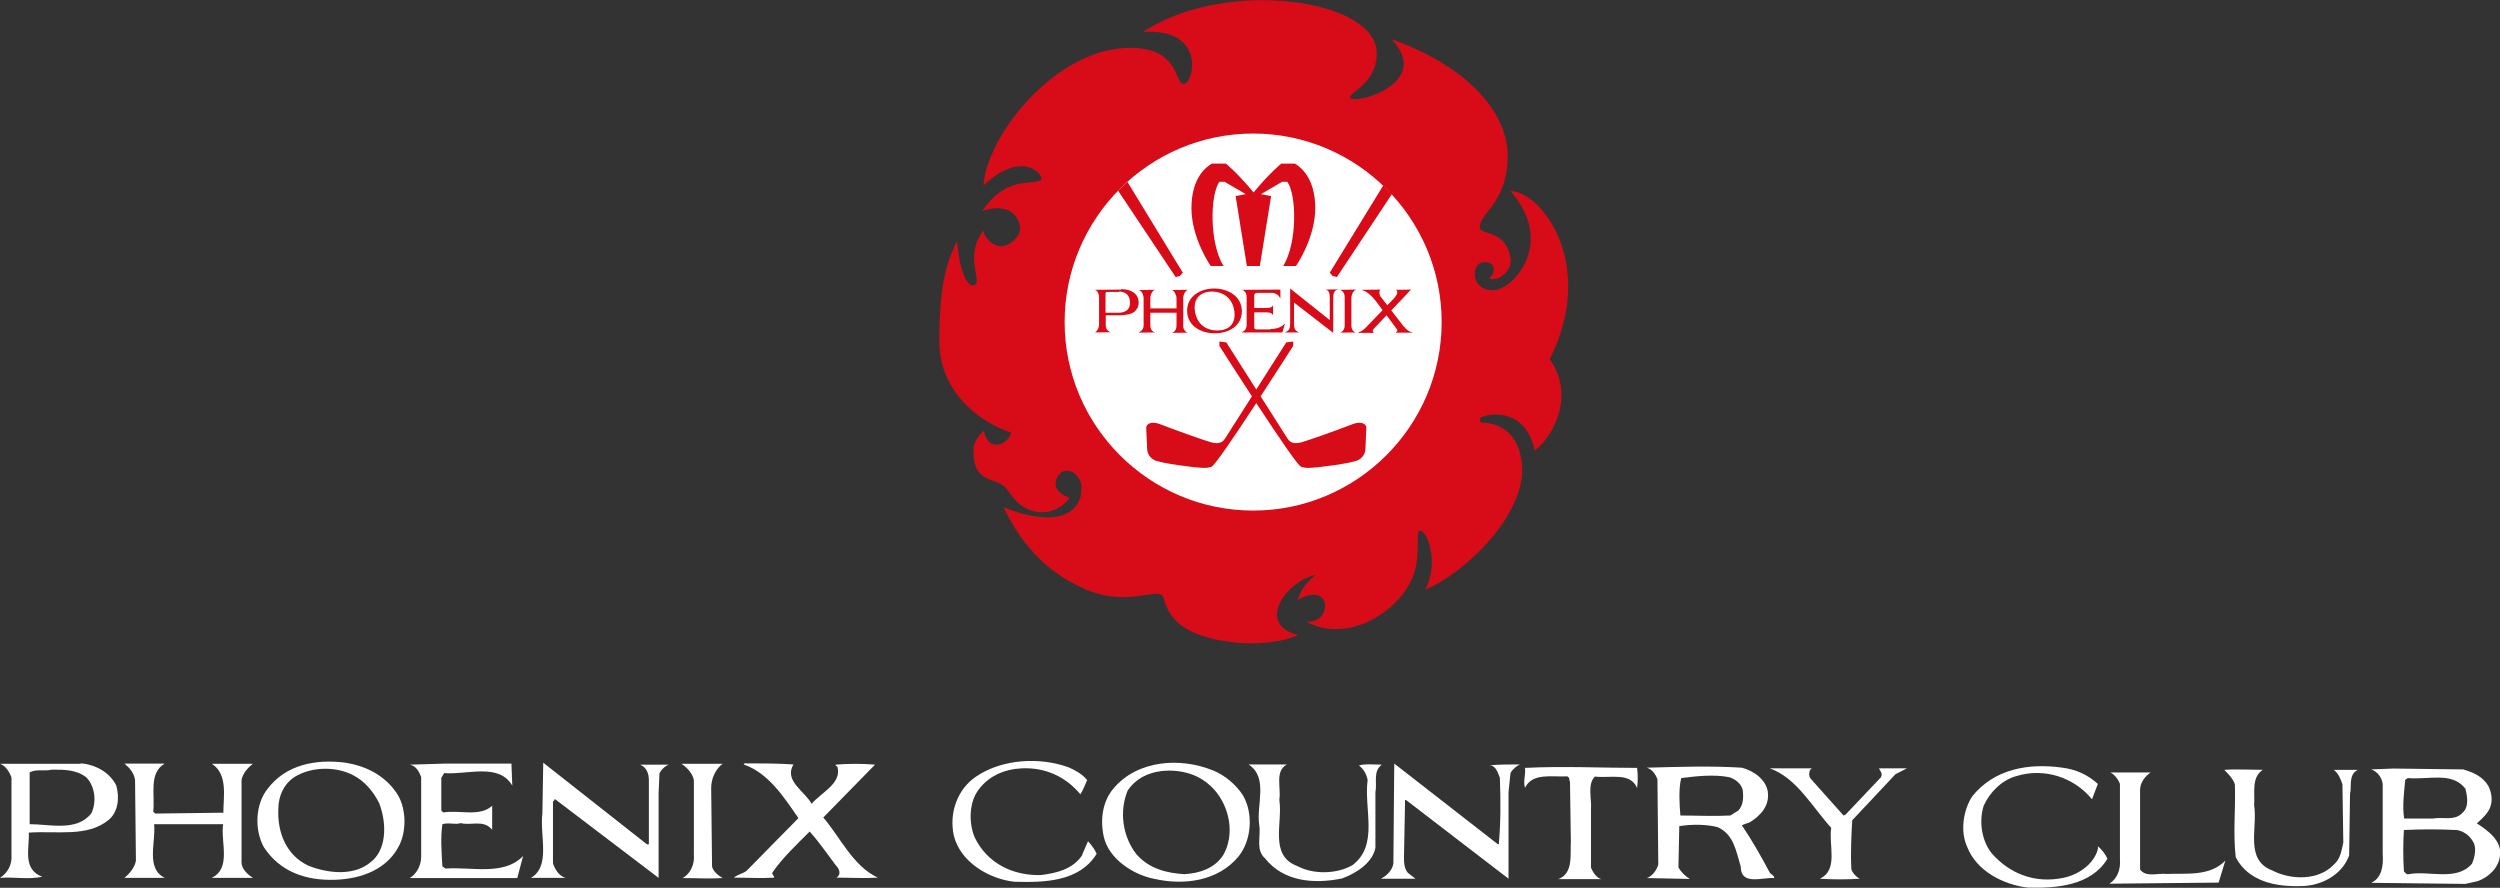 <?xml version="1.0" encoding="UTF-8"?>
<svg id="_レイヤー_2" data-name="レイヤー 2" xmlns="http://www.w3.org/2000/svg" viewBox="0 0 115.51 41.02">
  <rect x="0" y="0" width="115.51" height="41.02" fill="#333333" stroke="none"/>
  <defs>
    <style>
      .cls-1 {
        fill: #fff;
      }

      .cls-2 {
        fill: #d80c18;
      }
    </style>
  </defs>
  <g id="_レイヤー_1-2" data-name="レイヤー 1">
    <g>
      <path class="cls-2" d="M45.44,10.61c-.03.43.84,1.33,1.61.25.26-.37-.09-1.65-1.67-1.11,1.14-1.64,2.19-1.17,2.71-1.43.24-.12-.77-1.52-2.65.25.16-2.35,3.37-6.36,6.77-6.36,2.33,0,2.04,1.67,2.48,1.67.47,0,1.07-2.58-1.87-2.41,3.77-2.5,10.79-1.54,10.79.99,0,1.44-1.34,1.83-1.23,2.05.17.37,3.86-.67,1.91-2.7,3.8,1.36,5.37,3.58,5.37,5.38,0,2.19-1.29,2.63-1.29,3.31,0,.4,1.16.05,1.42,1.4.12.65-.65,1.16-.99.95.32-.22.31-.74-.18-.74-.42,0-.48.34-.48.59s.2.71.85.71c.9,0,2.92-2.17.8-4.58,1.41,0,4.02,3.37,1.81,7.77,1.14,1.56.28,3.47-.69,4.22-.46-2.22-2.53-1.64-2.53-1.48,0,.07-.02.15.06.18.07.03,1.69-.11,1.88,1.95.21,2.25-2.59,5-4.47,5.77.68-1.25.06-2.82-.26-2.72-.2.06.07,1.07-.28,2.04-.61,1.69-3.04,3.21-4.96,2.16,1.2.14,1.25-1.93-.4-1,.12-.37.37-.8.85-1.16-1.37.28-2.81,2.29-.82,2.78-.67.3-1.65.43-2.63.37-3.72-.29-3.41-2.06-3.68-2.22-.46-.28-1.87.66-3.99-.49-1.2-.6-2.42-1.69-3.31-3.56,2.41.96,3.6.32,3.6-.89,0-.45-.34-.83-.74-.8-.4.03-.87.93.19,1.24-.12.24-.65.68-1.24.68-1.11,0-1.51-.94-1.73-1.15-.5-.5-1.47-.18-1.47-1.65-.03-.29.1-.6.47-.97.25,1.11,1.18.57,1.27.08-.66-.17-3.32-1.37-3.32-4.22s.43-3.81.82-4.63c.04.71.31,2.2.8,2.04.41-.13-.52-1.33.43-2.53Z"/>
      <path class="cls-1" d="M49.19,14.88c0,4.8,3.91,8.71,8.71,8.71s8.71-3.91,8.71-8.71-3.91-8.71-8.71-8.71-8.71,3.91-8.71,8.71Z"/>
      <path class="cls-2" d="M56.62,7.56h-.63c-.27.16-.94.66-.94,2.06s.89,2.67.89,2.67h.59c-.66-1.08-.62-3.29-.19-3.89h.24l.98.57-.47.09.52,3.23h.6l.52-3.23-.47-.09.98-.57h.24c.43.6.47,2.82-.19,3.89h.59s.89-1.28.89-2.67-.67-1.9-.94-2.06h-.63s-.5.39-1.28,1.33c-.78-.94-1.28-1.33-1.28-1.33Z"/>
      <path class="cls-2" d="M51.68,13.49h-.48c-.09,0-.12,0-.12.1v.86c.06,0,.52,0,.58,0,.11,0,.55,0,.55-.46,0-.27-.12-.52-.53-.52l.14-.11c.41,0,.79.19.79.62,0,.24-.13.36-.18.41-.13.12-.43.18-.74.18-.07,0-.53,0-.6,0v.47c0,.08.04.25.23.31h0s-.74.01-.74.01h0c.16-.07.2-.28.2-.36v-1.27c0-.09-.03-.29-.2-.34h0s1.25-.01,1.25-.01l-.14.11Z"/>
      <path class="cls-2" d="M52.63,15.35c.2-.09.21-.26.21-.34v-1.24c0-.08-.04-.29-.21-.37h0s.73-.01.73-.01h0c-.17.07-.21.31-.21.38v.48h1.21v-.49c0-.08-.08-.32-.21-.36h0s.73-.01.73-.01h0c-.18.1-.21.3-.21.38v1.29c0,.06.01.24.21.31h0s-.73.01-.73.01h0c.2-.07.21-.27.21-.36v-.57h-1.21v.6c0,.06.02.25.21.31h0s-.73.01-.73.01h0Z"/>
      <path class="cls-2" d="M56,13.47c.43,0,.94.24,1.03.9.09.64-.31.9-.79.9s-.94-.26-1.03-.9c-.09-.66.35-.9.79-.9l.1-.14c-.63,0-1.26.35-1.25,1.04,0,.64.58,1.03,1.28,1.03s1.26-.39,1.25-1.03c-.01-.69-.65-1.04-1.28-1.04l-.1.14Z"/>
      <path class="cls-2" d="M58.7,15.2c.32,0,.53-.1.66-.25h.01l-.12.41h-1.86v-.02c.17-.06.21-.23.21-.32v-1.28c0-.14-.04-.29-.21-.35h0s1.77-.01,1.77-.01v.4s0,0,0,0c-.1-.16-.22-.25-.42-.25h-.66s-.13.01-.13.12v.58h.45c.27,0,.33,0,.42-.12h0v.45h0c-.1-.14-.17-.12-.42-.13h-.45v.68c0,.06.02.11.11.11h.64Z"/>
      <path class="cls-2" d="M61.81,13.39c-.19.02-.21.21-.21.43v1.56l-1.81-1.4v.92c0,.12-.02.39.21.44v.02h-.61v-.02c.23-.05.22-.31.22-.44v-1.57l1.83,1.46v-.98c0-.21,0-.38-.19-.43h0s.55-.01.55-.01h0Z"/>
      <g>
        <path class="cls-2" d="M64.87,15.09c.12.16.28.26.38.26v.02h-.75v-.02c.08-.04.08-.1.02-.17l-.96-1.28c-.28-.35-.48-.46-.66-.51h0s.88-.01.88-.01h0c-.08.06-.03.28-.01.3l1.09,1.41Z"/>
        <path class="cls-2" d="M64.44,13.74c.08-.09.19-.25.06-.35h0s.71-.01.71-.01h0c-.06.03-.18.18-.24.24l-1.47,1.54c-.08.08-.1.15-.03.2v.02h-.71v-.02c.21-.07.31-.19.37-.25l1.31-1.36Z"/>
      </g>
      <path class="cls-2" d="M62.13,13.75c0-.08,0-.26-.21-.36h0s.73-.01.73-.01h0c-.18.1-.21.3-.21.38v1.25c0,.08,0,.29.2.35h0s-.72.01-.72.01h0c.2-.07.21-.27.21-.36v-1.25Z"/>
      <polyline class="cls-2" points="52.09 8.4 54.65 12.6 54.52 12.75 54.32 12.8 51.66 8.81"/>
      <path class="cls-2" d="M56.66,15.82l-.32-.04v.2s3.5,5.51,3.78,5.59c.28.08.36.04.52.04s1.85-.2,2.13-.36c.28-.16.32-.4.32-.56s.04-.76.04-.93-.24-.32-.64-.16c-.58.23-2.13.78-2.37.84-.2.05-.48.09-.64-.19l-2.82-4.43Z"/>
      <polyline class="cls-2" points="63.91 8.57 61.44 12.6 61.57 12.75 61.77 12.8 64.31 8.97"/>
      <path class="cls-2" d="M59.43,15.82l.32-.04v.2s-3.5,5.51-3.78,5.59c-.28.08-.36.04-.52.04s-1.85-.2-2.13-.36c-.28-.16-.32-.4-.32-.56s-.04-.76-.04-.93.24-.32.64-.16c.58.23,2.13.78,2.37.84.2.05.48.09.64-.19l2.82-4.43Z"/>
      <g>
        <path class="cls-1" d="M50.01,39.5c-.44.67-1.2.84-1.91.93-1.28.04-2.48-.53-3.06-1.73-.27-.62-.27-1.51.09-2.09.49-.76,1.28-1.07,2.08-1.11,1.11-.05,2.04.4,2.71,1.2.13-.22.22-.44.31-.66-.22-.27-.53-.44-.84-.58-1.33-.49-3.06-.4-4.26.4-.89.58-1.29,1.69-1.06,2.75.31,1.24,1.64,2,2.79,2.13,1.42.04,3.01,0,3.81-1.29-.09-.22-.27-.44-.4-.58l-.27.62Z"/>
        <path class="cls-1" d="M15.96,35.24c-1.37-.18-2.75.09-3.59,1.2-.58.71-.62,1.91-.18,2.7.75,1.15,1.95,1.55,3.28,1.51,1.24-.04,2.48-.49,3.02-1.68.31-.71.26-1.73-.18-2.35-.58-.84-1.46-1.24-2.35-1.38ZM17.2,39.77c-.8.75-2.08.58-2.97.22-1.02-.49-1.42-1.55-1.37-2.62,0-.58.27-1.24.89-1.55.75-.4,1.82-.4,2.57,0,.53.27.93.75,1.2,1.29.31.8.4,2-.31,2.66Z"/>
        <path class="cls-1" d="M56.05,35.6c-1.51-.62-3.5-.49-4.61.84-.49.58-.62,1.42-.44,2.22.22,1.02,1.37,1.77,2.35,1.95,1.38.31,2.93.09,3.86-1.02.62-.75.71-2,.22-2.84-.31-.49-.84-.93-1.37-1.15ZM56.49,39.55c-.4.58-1.07.8-1.77.84-.84-.05-1.64-.26-2.22-.93-.62-.8-.8-1.95-.4-2.93.53-.8,1.51-1.02,2.4-.89.62.09,1.15.35,1.6.84.71.8.98,2.08.4,3.06Z"/>
        <path class="cls-1" d="M29.98,36.04v2.97h-.09l-4.79-3.77-.04,2.35c-.13,1.02.4,2.44-.53,2.97h1.6c-.31-.09-.49-.4-.58-.67v-2.84l.09-.13,4.79,3.64v-3.9l.04-.93c.09-.18.27-.35.44-.4h-1.33c.31.13.4.44.4.71Z"/>
        <path class="cls-1" d="M3.72,35.29H0c.27.09.44.4.53.62v3.59c.04.44-.18.84-.53,1.06.71-.05,1.29.09,1.95-.05-.93-.35-.58-1.33-.62-2.04,1.29-.09,2.7.22,3.68-.58.44-.35.53-1.02.36-1.6-.31-.62-.98-.97-1.64-1.02ZM4.21,37.59c-.67.84-1.91.49-2.84.49v-2.39c.31-.18.71-.04,1.02-.13.58,0,1.15,0,1.6.36.4.4.49,1.15.22,1.68Z"/>
        <path class="cls-1" d="M11.7,35.29h-1.91c.75.49.53,1.51.53,2.26l-3.15.04-.09-.09c.09-.8-.22-1.78.53-2.22h-1.86c.22.18.45.44.49.76l.04,3.72c-.04.31-.31.62-.53.8h1.86c-.89-.44-.4-1.64-.49-2.48h3.19c-.13.8.4,2.04-.53,2.48h1.91c-.22-.13-.53-.4-.53-.71v-3.81c.05-.31.31-.58.53-.76Z"/>
        <path class="cls-1" d="M20.57,40.12l-.13-.09c-.04-.67-.09-1.33,0-1.95.31-.09.62.04.84-.05.49.13,1.06-.18,1.46.31v-1.11c-.58.53-1.51.18-2.26.31l-.09-.09v-1.51l.13-.22c1.06.09,2.53-.49,3.15.58l-.04-1.02h-3.02l-1.68.05c.27.04.44.31.53.58v3.68c0,.4-.22.8-.53.98h4.97l.27-1.02c-.89.93-2.39.49-3.59.58Z"/>
        <path class="cls-1" d="M69.3,35.95c.04,1.07.04,2.08-.05,3.06h-.04l-4.79-3.73-.04,4.61c-.04.31-.31.58-.58.71h1.6l-.35-.27c-.18-.22-.18-.49-.18-.75l.05-2.62h.04l4.74,3.64v-3.99l.09-.89c.09-.18.31-.35.44-.4-.44,0-.98,0-1.42.04.31,0,.4.35.49.58Z"/>
        <path class="cls-1" d="M33.39,35.29h-1.91c.22.13.53.44.58.76v3.46c.04.44-.18.89-.53,1.06.62,0,1.29.04,1.86,0-.22-.13-.44-.31-.49-.53l-.04-3.64c0-.44.22-.89.53-1.11Z"/>
        <path class="cls-1" d="M38.04,37.77l2.39-2.44c-.58-.05-1.24-.05-1.82,0v.04s.09.04.09.09c.18.75-.75,1.15-1.2,1.68-.31-.58-1.29-1.06-.84-1.82-.76-.05-1.51-.05-2.26-.05l-.04.05c1.15.4,1.86,1.51,2.53,2.48l-2.4,2.44c-.18.13-.44.18-.58.31.62,0,1.29.04,1.86,0,0-.09-.09-.13-.09-.22.44-.66,1.15-1.33,1.73-1.91.44.49.8,1.02,1.2,1.55.18.18.27.44.04.58.62,0,1.33.04,1.91,0-1.15-.53-1.73-1.86-2.53-2.79Z"/>
        <path class="cls-1" d="M63.85,35.33c-.35,0-.8-.05-1.06.04.22.17.35.4.4.67-.18,1.37.53,3.01-.71,3.94-.71.4-1.77.44-2.53.04-1.33-.49-.67-2-.84-3.06.09-.58-.22-1.33.35-1.64h-1.77c.93.62.35,1.86.49,2.79.09.54-.18,1.15.27,1.55.84,1.06,2.22,1.2,3.55.93.62-.22,1.42-.71,1.55-1.42v-2.57c.09-.44-.13-.97.31-1.28Z"/>
        <path class="cls-1" d="M96.93,39.1v.13c-.18.71-.93,1.2-1.6,1.33-1.29.27-2.48-.18-3.32-1.15-.45-.58-.58-1.46-.36-2.17.27-.62.84-1.2,1.51-1.38,1.29-.4,2.66.05,3.5,1.07l.27-.71c-.49-.44-1.02-.67-1.64-.75-1.55-.22-3.15.05-4.17,1.33-.4.62-.57,1.6-.22,2.35.44,1.11,1.68,1.73,2.79,1.86,1.33.04,2.93-.09,3.68-1.33-.09-.22-.27-.44-.44-.58Z"/>
        <path class="cls-1" d="M81.76,40.3c-.4-.75-.8-1.46-1.28-2.17.09-.04.22-.09.36-.13.49-.31.93-.75.84-1.42-.09-.58-.67-.97-1.2-1.11-1.46-.09-2.88-.04-4.39,0,.27.09.4.31.49.53l.04,3.95c-.09.27-.27.53-.53.62l1.99.04c-.22-.13-.4-.31-.53-.53l.04-1.91c.58-.09,1.24-.09,1.78.05.75.35.84,1.11,1.06,1.82,0,.89.98.49,1.55.53,0-.13-.18-.18-.22-.27ZM80.3,37.46l-.35.22c-.8.04-1.51,0-2.31,0-.04-.49-.09-1.24.04-1.73.71-.09,1.51-.18,2.22-.04.27.09.53.27.62.58.04.36.04.71-.22.98Z"/>
        <path class="cls-1" d="M70.46,35.47c.04.36-.09.58,0,.93.35-.71,1.24-.49,1.95-.53.13.05.09.18.13.27l.04,2.75c-.04.58.13,1.46-.58,1.73h2c-.22-.04-.4-.31-.49-.53v-2.7c.04-.49-.18-1.15.18-1.51.71.09,1.64-.22,1.95.53.04-.31.04-.62,0-.93-1.68,0-3.41-.09-5.19,0Z"/>
        <path class="cls-1" d="M86.91,35.91l-1.64,1.73-.09.04-1.51-1.69c-.13-.13-.09-.44.05-.49h-1.95c1.24.44,1.95,1.77,2.84,2.75-.13.8.35,1.95-.53,2.35.62.04,1.29.04,1.86,0-.13-.04-.36-.27-.4-.44-.04-.75,0-1.56.04-2.26l2-2.13.53-.27h-1.29c.04.13.18.22.09.4Z"/>
        <path class="cls-1" d="M108.23,36.22l.04,2.71c-.09.4-.13.75-.44,1.02-.71.75-1.99.71-2.84.27-1.29-.49-.67-1.95-.84-3.01.04-.62-.13-1.29.4-1.64-.53,0-1.24-.04-1.78,0,.18.18.4.4.49.67.04,1.15-.09,2.26.04,3.37.58,1.11,1.82,1.37,3.02,1.33.93,0,1.91-.53,2.22-1.42l.04-2.84c.09-.35-.09-.88.36-1.11h-1.11c.22.18.31.4.4.67Z"/>
        <path class="cls-1" d="M114.44,38.04c.26-.22.53-.49.62-.75.13-.36.04-.71-.09-.98-.27-.45-.71-.62-1.15-.76l-3.24-.04-1.02.04c.27.09.49.36.53.67v3.24c.04.53-.04,1.11-.53,1.33l4.35.05.58-.13c.49-.18.98-.62,1.02-1.2.09-.67-.58-1.15-1.06-1.46ZM111.12,36.04l.13-.09c.97.09,2.04-.31,2.66.49.09.35.18.84-.13,1.11-.36.4-.89.18-1.37.27h-1.33c-.09-.62,0-1.2.05-1.77ZM114.22,39.9c-.71.84-2,.31-2.93.49-.09.04-.18-.09-.22-.13-.04-.66-.04-1.33,0-1.91.84-.04,1.55-.04,2.44,0,.27.04.58.22.75.53.18.27.09.71-.04,1.02Z"/>
        <path class="cls-1" d="M98.88,40.17v-3.68c0-.35.27-.66.49-.8h-1.86c.18.09.36.31.44.53v3.5c.04.45-.13.89-.49,1.11h.04l5.01-.05.31-1.02c-.71.75-1.82.58-2.71.62-.4-.05-.97.18-1.24-.22Z"/>
      </g>
    </g>
  </g>
</svg>